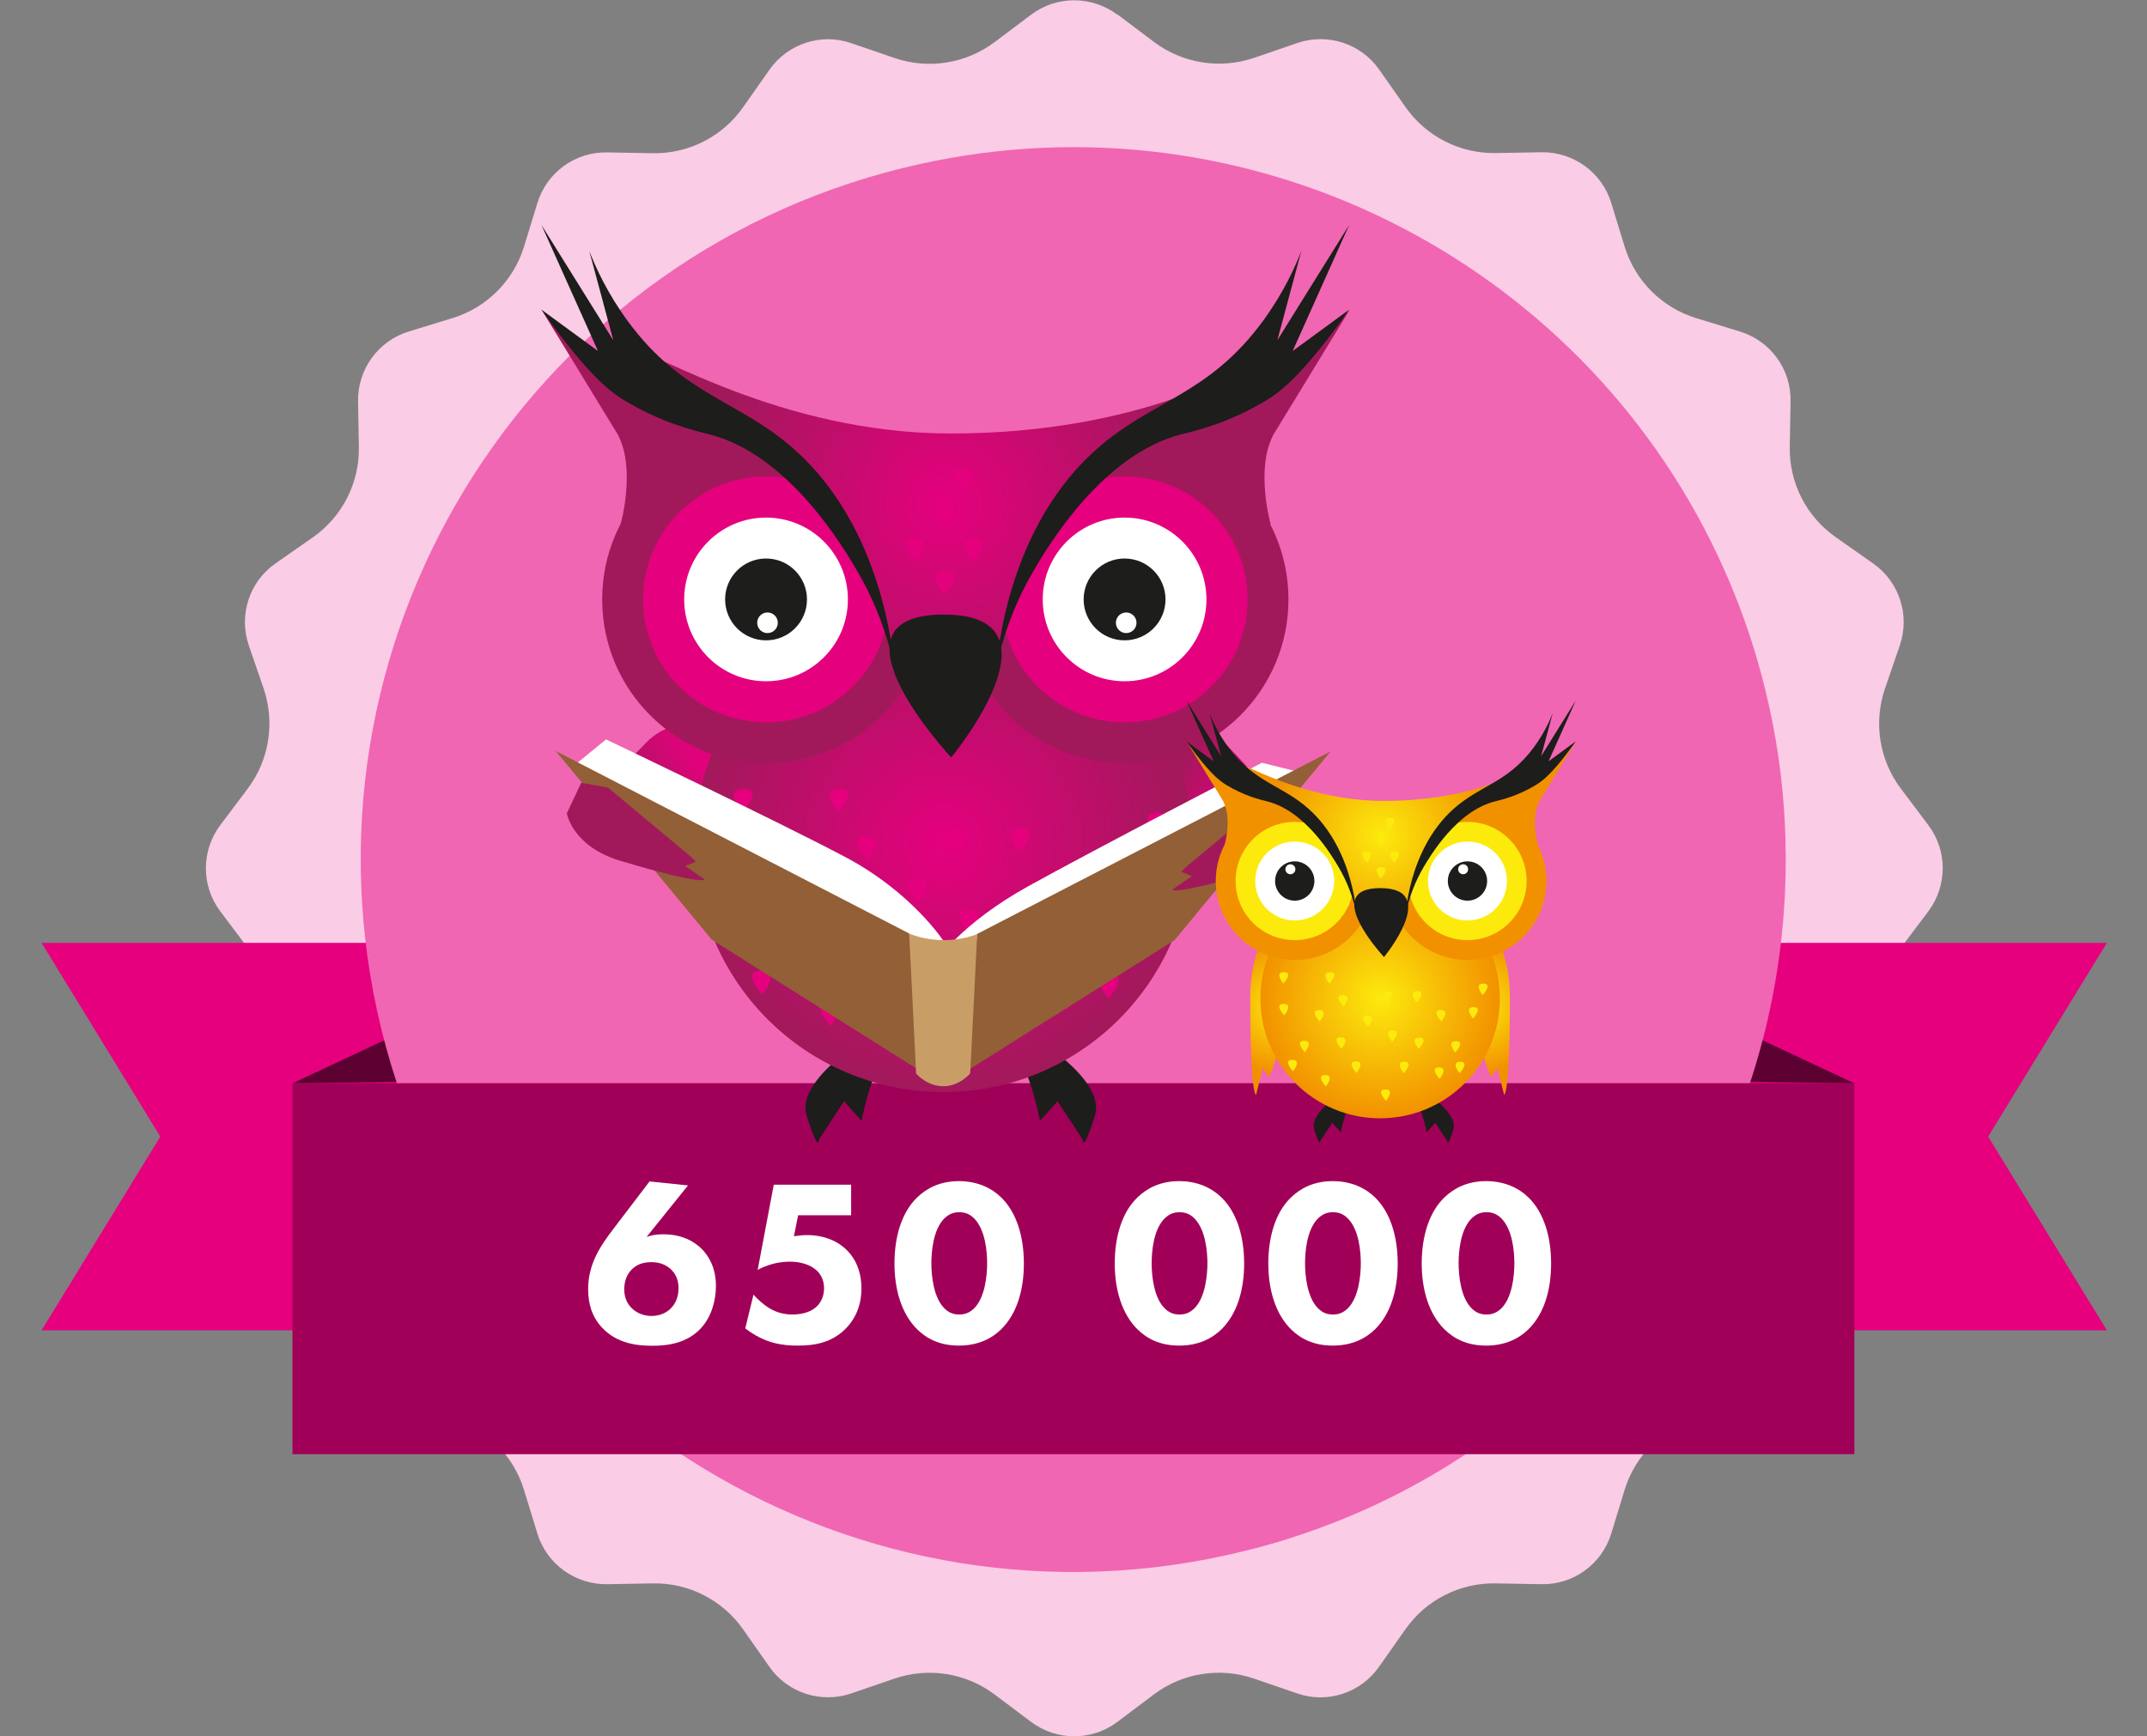 <?xml version="1.0" encoding="UTF-8"?>
<svg id="Layer_1" data-name="Layer 1" xmlns="http://www.w3.org/2000/svg" xmlns:xlink="http://www.w3.org/1999/xlink" viewBox="0 0 133.24 107.78">
  <rect x="0" y="0" width="133.24" height="107.78" fill="#808080" stroke="none"/>
  <defs>
    <style>
      .cls-1 {
        fill: url(#radial-gradient-10);
      }

      .cls-2 {
        fill: #c99d66;
      }

      .cls-3 {
        fill: #e5007e;
      }

      .cls-4 {
        fill: #5c0032;
      }

      .cls-4, .cls-5, .cls-6, .cls-7 {
        fill-rule: evenodd;
      }

      .cls-8 {
        fill: url(#radial-gradient-9);
      }

      .cls-5 {
        fill: #facce5;
      }

      .cls-9 {
        fill: #a10058;
      }

      .cls-10 {
        fill: #fff;
      }

      .cls-6 {
        fill: #f066b2;
      }

      .cls-11 {
        fill: url(#radial-gradient-5);
      }

      .cls-12 {
        fill: url(#radial-gradient);
      }

      .cls-13 {
        fill: url(#radial-gradient-3);
      }

      .cls-14 {
        fill: #925f36;
      }

      .cls-15 {
        fill: url(#radial-gradient-8);
      }

      .cls-16 {
        fill: url(#radial-gradient-2);
      }

      .cls-17 {
        fill: #a2195b;
      }

      .cls-18 {
        fill: url(#radial-gradient-4);
      }

      .cls-19 {
        fill: #f29100;
      }

      .cls-20 {
        fill: #fcea0d;
      }

      .cls-21 {
        fill: #1d1d1b;
      }

      .cls-7 {
        fill: #e6007e;
      }

      .cls-22 {
        fill: url(#radial-gradient-6);
      }

      .cls-23 {
        fill: url(#radial-gradient-7);
      }
    </style>
    <radialGradient id="radial-gradient" cx="-1427.54" cy="1349.76" fx="-1427.54" fy="1349.76" r="8.47" gradientTransform="translate(-2172.08 1230.16) rotate(135) scale(1.7 -.56)" gradientUnits="userSpaceOnUse">
      <stop offset="0" stop-color="#e5007e"/>
      <stop offset="1" stop-color="#a2195b"/>
    </radialGradient>
    <radialGradient id="radial-gradient-2" cx="-632.72" cy="-1065.76" fx="-632.72" fy="-1065.76" r="8.47" gradientTransform="translate(382.46 1230.16) rotate(45) scale(1.7 .56)" xlink:href="#radial-gradient"/>
    <radialGradient id="radial-gradient-3" cx="58.54" cy="52.37" fx="58.54" fy="52.37" r="15.42" gradientTransform="matrix(1,0,0,1,0,0)" xlink:href="#radial-gradient"/>
    <radialGradient id="radial-gradient-4" cx="58.64" cy="31.34" fx="58.64" fy="31.34" r="14.82" gradientTransform="matrix(1,0,0,1,0,0)" xlink:href="#radial-gradient"/>
    <radialGradient id="radial-gradient-5" cx="-3464.05" cy="-1248.8" fx="-3464.05" fy="-1248.8" r="8.47" gradientTransform="translate(-1216.9 -1474) rotate(-115.13) scale(.54 -.42) skewX(6.58)" xlink:href="#radial-gradient"/>
    <radialGradient id="radial-gradient-6" cx="-2380.73" cy="3051.85" fx="-2380.73" fy="3051.85" r="8.47" gradientTransform="translate(-656.25 -1474) rotate(-64.87) scale(.54 .42) skewX(6.58)" xlink:href="#radial-gradient"/>
    <radialGradient id="radial-gradient-7" cx="79.47" cy="62.5" fx="79.47" fy="62.5" r="4.08" gradientUnits="userSpaceOnUse">
      <stop offset="0" stop-color="#fcea0d"/>
      <stop offset="1" stop-color="#f29100"/>
    </radialGradient>
    <radialGradient id="radial-gradient-8" cx="-2557.12" cy="62.5" fx="-2557.12" fy="62.5" r="4.08" gradientTransform="translate(-2465.3) rotate(-180) scale(1 -1)" xlink:href="#radial-gradient-7"/>
    <radialGradient id="radial-gradient-9" cx="85.65" cy="61.99" fx="85.65" fy="61.99" r="7.43" xlink:href="#radial-gradient-7"/>
    <radialGradient id="radial-gradient-10" cx="85.7" cy="51.85" fx="85.7" fy="51.85" r="7.14" xlink:href="#radial-gradient-7"/>
  </defs>
  <path id="Path_5599" data-name="Path 5599" class="cls-5" d="M69.34.89l2.27,1.71c1.78,1.34,4.11,1.71,6.22.99l2.68-.92c1.87-.64,3.95.03,5.08,1.65l1.63,2.32c1.28,1.83,3.38,2.9,5.61,2.86l2.83-.05c1.98-.03,3.75,1.25,4.33,3.14l.83,2.71c.65,2.13,2.32,3.8,4.45,4.45l2.71.83c1.89.58,3.18,2.34,3.14,4.33l-.05,2.83c-.04,2.23,1.03,4.33,2.86,5.61l2.32,1.63c1.62,1.14,2.29,3.21,1.65,5.08l-.92,2.68c-.72,2.11-.36,4.44.99,6.22l1.7,2.26c1.19,1.58,1.19,3.76,0,5.35l-1.7,2.26c-1.34,1.78-1.71,4.11-.99,6.22l.92,2.68c.64,1.87-.03,3.95-1.65,5.08l-2.32,1.63c-1.83,1.28-2.9,3.38-2.86,5.61l.05,2.83c.03,1.98-1.25,3.75-3.14,4.33l-2.71.83c-2.13.65-3.8,2.32-4.45,4.45l-.83,2.71c-.58,1.89-2.34,3.18-4.33,3.14l-2.84-.05c-2.23-.04-4.33,1.03-5.61,2.86l-1.63,2.32c-1.14,1.62-3.21,2.3-5.08,1.65l-2.68-.92c-2.11-.72-4.44-.36-6.22.99l-2.26,1.7c-1.58,1.19-3.76,1.19-5.35,0l-2.26-1.7c-1.78-1.34-4.11-1.71-6.22-.99l-2.68.92c-1.87.64-3.95-.03-5.08-1.65l-1.63-2.32c-1.28-1.83-3.38-2.9-5.61-2.86l-2.83.05c-1.98.03-3.75-1.25-4.33-3.14l-.83-2.71c-.65-2.13-2.32-3.8-4.45-4.45l-2.71-.83c-1.89-.58-3.18-2.34-3.14-4.33l.05-2.83c.04-2.23-1.03-4.33-2.86-5.61l-2.32-1.63c-1.62-1.14-2.3-3.21-1.65-5.08l.92-2.68c.72-2.11.35-4.44-.99-6.22l-1.7-2.26c-1.19-1.58-1.19-3.76,0-5.35l1.7-2.26c1.34-1.78,1.71-4.11.99-6.22l-.92-2.68c-.64-1.87.03-3.95,1.65-5.08l2.32-1.62c1.83-1.28,2.9-3.38,2.86-5.61l-.05-2.84c-.03-1.98,1.25-3.75,3.14-4.33l2.71-.83c2.13-.65,3.8-2.32,4.45-4.44l.83-2.71c.58-1.89,2.34-3.18,4.33-3.14l2.83.05c2.23.04,4.33-1.03,5.61-2.86l1.63-2.32c1.14-1.62,3.21-2.3,5.08-1.65l2.68.92c2.11.72,4.44.35,6.22-.99l2.26-1.7c1.58-1.19,3.76-1.19,5.35,0"/>
  <g>
    <path id="Path_5600" data-name="Path 5600" class="cls-7" d="M123.38,70.56l7.37-12.03h-37.49v24.05h37.49l-7.37-12.03Z"/>
    <path id="Path_5601" data-name="Path 5601" class="cls-7" d="M9.95,70.56l-7.37-12.03h37.49v24.05H2.58l7.37-12.03Z"/>
  </g>
  <polygon class="cls-4" points="115.08 67.25 107.45 63.67 107.45 67.14 115.08 67.25"/>
  <polygon class="cls-4" points="18.15 67.25 25.78 63.67 25.78 67.14 18.15 67.25"/>
  <path class="cls-6" d="M110.82,53.36v.03c0,13.46-6.09,25.84-16.02,34.04-.47.39-.96.78-1.45,1.14-2.9,2.21-6.09,4.08-9.54,5.53-1.28.54-2.6,1.02-3.95,1.45-.89.28-1.8.53-2.71.75-23.72,5.82-47.66-8.69-53.48-32.4-5.82-23.72,8.69-47.66,32.4-53.48,20.45-5.02,41.07,5.08,50.09,23.16,1.44,2.88,2.59,5.97,3.39,9.24.68,2.76,1.09,5.57,1.22,8.4.03.52.04,1.05.04,1.58.01.19.01.37.01.56Z"/>
  <rect class="cls-9" x="18.15" y="67.24" width="96.93" height="23.03"/>
  <g>
    <path class="cls-10" d="M42.71,73.57l-2.58,3.21c.29-.1.6-.16,1.03-.16,1.23,0,1.99.5,2.42.94.35.37.85,1.07.85,2.26,0,.94-.29,1.93-.92,2.62-.89.97-2.14,1.1-3,1.1s-2.2-.09-3.16-1.14c-.64-.69-.85-1.51-.85-2.37,0-1.55.73-2.65,1.57-3.75l2.24-2.94,2.42.25ZM41.6,81.25c.26-.25.51-.66.51-1.29,0-.57-.23-.95-.51-1.2-.37-.32-.79-.41-1.17-.41-.44,0-.85.1-1.19.42-.19.18-.5.57-.5,1.25,0,.45.13.88.5,1.22.28.26.69.45,1.19.45.59,0,.97-.25,1.17-.44Z"/>
    <path class="cls-10" d="M52.83,75.44h-3.3l-.26,1.3c.25-.04.56-.07.81-.07,1.1,0,1.95.4,2.49.95.44.44.89,1.2.89,2.36,0,1.26-.54,2.07-1,2.52-.89.88-1.96,1.03-2.96,1.03-.92,0-2.02-.12-3.25-1.07l.51-2.09c.26.29.63.62.94.81.41.26.89.42,1.48.42.51,0,1.04-.12,1.39-.4.31-.23.57-.66.57-1.23s-.26-.94-.5-1.14c-.12-.1-.6-.51-1.63-.51-.82,0-1.51.25-1.99.51l1-5.29h4.8v1.9Z"/>
    <path class="cls-10" d="M62.13,82.52c-.57.56-1.42,1.01-2.62,1.01s-2.01-.44-2.59-1.01c-.95-.94-1.41-2.42-1.41-4.09s.45-3.18,1.41-4.1c.59-.57,1.42-1.01,2.59-1.01s2.05.45,2.62,1.01c.95.92,1.41,2.42,1.41,4.1s-.45,3.15-1.41,4.09ZM58.62,75.62c-.72.7-.82,2.11-.82,2.8,0,.76.13,2.14.82,2.81.26.25.53.37.91.37s.64-.12.91-.37c.69-.67.82-2.05.82-2.81,0-.69-.1-2.09-.82-2.8-.26-.25-.53-.37-.91-.37s-.64.12-.91.37Z"/>
    <path class="cls-10" d="M75.8,82.52c-.57.56-1.42,1.01-2.62,1.01s-2.01-.44-2.59-1.01c-.95-.94-1.41-2.42-1.41-4.09s.45-3.18,1.41-4.1c.59-.57,1.42-1.01,2.59-1.01s2.05.45,2.62,1.01c.95.92,1.41,2.42,1.41,4.1s-.45,3.15-1.41,4.09ZM72.29,75.62c-.72.7-.82,2.11-.82,2.8,0,.76.13,2.14.82,2.81.26.25.53.37.91.37s.64-.12.91-.37c.69-.67.82-2.05.82-2.81,0-.69-.1-2.09-.82-2.8-.26-.25-.53-.37-.91-.37s-.64.12-.91.37Z"/>
    <path class="cls-10" d="M85.33,82.52c-.57.56-1.42,1.01-2.62,1.01s-2.01-.44-2.59-1.01c-.95-.94-1.41-2.42-1.41-4.09s.45-3.18,1.41-4.1c.59-.57,1.42-1.01,2.59-1.01s2.05.45,2.62,1.01c.95.92,1.41,2.42,1.41,4.1s-.45,3.15-1.41,4.09ZM81.81,75.62c-.72.7-.82,2.11-.82,2.8,0,.76.13,2.14.82,2.81.26.25.53.37.91.37s.64-.12.91-.37c.69-.67.82-2.05.82-2.81,0-.69-.1-2.09-.82-2.8-.26-.25-.53-.37-.91-.37s-.64.12-.91.37Z"/>
    <path class="cls-10" d="M94.85,82.52c-.57.56-1.42,1.01-2.62,1.01s-2.01-.44-2.59-1.01c-.95-.94-1.41-2.42-1.41-4.09s.45-3.18,1.41-4.1c.59-.57,1.42-1.01,2.59-1.01s2.05.45,2.62,1.01c.95.92,1.41,2.42,1.41,4.1s-.45,3.15-1.41,4.09ZM91.34,75.62c-.72.7-.82,2.11-.82,2.8,0,.76.13,2.14.82,2.81.26.25.53.37.91.37s.64-.12.91-.37c.69-.67.82-2.05.82-2.81,0-.69-.1-2.09-.82-2.8-.26-.25-.53-.37-.91-.37s-.64.12-.91.37Z"/>
  </g>
  <g>
    <g>
      <path class="cls-17" d="M79,27.04c-1.1,2.13-.14,5.52-.14,5.52l-7.82-5.44c1.63-.37,3.81-1.05,6.14-2.36,3.21-1.8,5.33-4.01,6.58-5.53-1.59,2.6-3.18,5.21-4.77,7.81Z"/>
      <path class="cls-17" d="M38.37,27.04c1.1,2.13.14,5.52.14,5.52l7.82-5.44c-1.63-.37-3.81-1.05-6.14-2.36-3.21-1.8-5.33-4.01-6.58-5.53,1.59,2.6,3.18,5.21,4.77,7.81Z"/>
      <path class="cls-21" d="M54.76,63.81s-5.46,3-4.7,5.44.76,1.49.76,1.49l1.56-2.38,1.09,1.22s.88-4.84,2.61-5.17-1.32-.61-1.32-.61Z"/>
      <path class="cls-12" d="M67.73,46.29s5.32-3.1,8.2-.23c5.09,5.09,4.04,5.85,4.04,5.85l-2.38-.33-.58,1.46-.81.09-12.11-.15-1.11-1.97,4.73-4.73Z"/>
      <path class="cls-16" d="M48.34,46.29s-5.32-3.1-8.2-.23c-5.09,5.09-4.04,5.85-4.04,5.85l2.38-.33.58,1.46.81.09,12.11-.15,1.11-1.97-4.73-4.73Z"/>
      <path class="cls-21" d="M63.25,63.81s5.46,3,4.7,5.44-.76,1.49-.76,1.49l-1.56-2.38-1.09,1.22s-.88-4.84-2.61-5.17,1.32-.61,1.32-.61Z"/>
      <circle class="cls-13" cx="58.54" cy="52.37" r="15.42"/>
      <circle class="cls-17" cx="47.54" cy="37.21" r="10.17"/>
      <circle class="cls-3" cx="47.54" cy="37.21" r="7.63"/>
      <circle class="cls-10" cx="47.54" cy="37.21" r="5.08"/>
      <circle class="cls-17" cx="69.79" cy="37.21" r="10.17"/>
      <circle class="cls-3" cx="69.79" cy="37.21" r="7.63"/>
      <circle class="cls-10" cx="69.79" cy="37.21" r="5.08"/>
      <path class="cls-3" d="M53.82,53.4s-1.37-1.47-.08-1.47.08,1.47.08,1.47Z"/>
      <path class="cls-3" d="M48.85,59.28s-1.37-1.47-.08-1.47.08,1.47.08,1.47Z"/>
      <path class="cls-3" d="M47.31,61.73s-1.37-1.47-.08-1.47.08,1.47.08,1.47Z"/>
      <path class="cls-3" d="M46.18,54.53s-1.37-1.47-.08-1.47.08,1.47.08,1.47Z"/>
      <path class="cls-3" d="M55.49,61.93s-1.37-1.47-.08-1.47.08,1.47.08,1.47Z"/>
      <path class="cls-3" d="M51.54,63.68s-1.37-1.47-.08-1.47.08,1.47.08,1.47Z"/>
      <path class="cls-3" d="M66.19,62.71s-1.37-1.47-.08-1.47.08,1.47.08,1.47Z"/>
      <path class="cls-3" d="M53.56,58.82s-1.37-1.47-.08-1.47.08,1.47.08,1.47Z"/>
      <path class="cls-3" d="M50.75,55.32s-1.37-1.47-.08-1.47.08,1.47.08,1.47Z"/>
      <path class="cls-3" d="M66.43,55.32s-1.37-1.47-.08-1.47.08,1.47.08,1.47Z"/>
      <path class="cls-3" d="M56.99,56.01s-1.37-1.47-.08-1.47.08,1.47.08,1.47Z"/>
      <path class="cls-3" d="M63.24,52.88s1.37-1.47.08-1.47-.08,1.47-.08,1.47Z"/>
      <path class="cls-3" d="M46.07,50.44s1.37-1.47.08-1.47-.08,1.47-.08,1.47Z"/>
      <path class="cls-3" d="M52.01,50.44s1.37-1.47.08-1.47-.08,1.47-.08,1.47Z"/>
      <path class="cls-3" d="M59.43,52.88s1.37-1.47.08-1.47-.08,1.47-.08,1.47Z"/>
      <path class="cls-3" d="M71.73,51.91s1.37-1.47.08-1.47-.08,1.47-.08,1.47Z"/>
      <path class="cls-3" d="M68.2,59.32s1.37-1.47.08-1.47-.08,1.47-.08,1.47Z"/>
      <path class="cls-3" d="M68.78,61.97s1.37-1.47.08-1.47-.08,1.47-.08,1.47Z"/>
      <path class="cls-3" d="M70.5,54.94s1.37-1.47.08-1.47-.08,1.47-.08,1.47Z"/>
      <path class="cls-3" d="M61.57,61.97s1.37-1.47.08-1.47-.08,1.47-.08,1.47Z"/>
      <path class="cls-3" d="M63.5,58.87s1.37-1.47.08-1.47-.08,1.47-.08,1.47Z"/>
      <path class="cls-3" d="M60.07,57.93s1.37-1.47.08-1.47-.08,1.47-.08,1.47Z"/>
      <circle class="cls-21" cx="69.79" cy="37.21" r="2.54"/>
      <circle class="cls-21" cx="47.54" cy="37.21" r="2.54"/>
      <circle class="cls-10" cx="47.63" cy="38.66" r=".64"/>
      <circle class="cls-10" cx="69.89" cy="38.66" r=".64"/>
      <path class="cls-18" d="M55.4,40.66c-1.38-7.16-4.14-10.18-6.53-11.59-.32-.19-6.87-4.01-8.86-6.69-.05-.06-.18-.23-.11-.33.4-.52,8.38,4.86,19.13,4.86,11.8,0,18.38-4.2,18.38-4.2-1.37.68-3.31,1.71-5.51,3.16-3.1,2.04-4.65,3.06-5.82,4.56,0,0-1.99,1.64-4.19,10.24h-6.49Z"/>
      <path class="cls-21" d="M55.59,42.09s-.33-3.13-2.39-6.64c-.86-1.47-4.29-7.3-9.27-8.51-.81-.2-2.89-.69-5.22-2.11-.43-.26-.86-.58-1.33-1.02-1.76-1.63-3.78-4.59-3.78-4.59l3.51,2.57-3.51-7.83,4.46,7.16-1.49-5.54c.41,1.05,1.14,2.65,2.38,4.34,3.41,4.66,6.91,4.9,10.37,8,6.02,5.37,6.19,14.2,6.26,14.18Z"/>
      <path class="cls-21" d="M61.74,42.09s.33-3.13,2.39-6.64c.86-1.47,4.29-7.3,9.27-8.51.81-.2,2.89-.69,5.22-2.11.43-.26.86-.58,1.33-1.02,1.76-1.63,3.78-4.59,3.78-4.59l-3.51,2.57,3.51-7.83-4.46,7.16,1.49-5.54c-.41,1.05-1.14,2.65-2.38,4.34-3.41,4.66-6.91,4.9-10.37,8-6.02,5.37-6.19,14.2-6.26,14.18Z"/>
      <path class="cls-21" d="M59.03,47.02s-8.29-8.87-.47-8.87.47,8.87.47,8.87Z"/>
      <path class="cls-3" d="M56.85,34.87s-1.37-1.47-.08-1.47.08,1.47.08,1.47Z"/>
      <path class="cls-3" d="M60.35,34.87s1.37-1.47.08-1.47-.08,1.47-.08,1.47Z"/>
      <path class="cls-3" d="M58.59,32.62s1.37-1.47.08-1.47-.08,1.47-.08,1.47Z"/>
      <path class="cls-3" d="M58.59,36.91s1.37-1.47.08-1.47-.08,1.47-.08,1.47Z"/>
      <path class="cls-3" d="M59.74,30.56s1.37-1.47.08-1.47-.08,1.47-.08,1.47Z"/>
      <path class="cls-3" d="M59.28,65.55s-1.37-1.47-.08-1.47.08,1.47.08,1.47Z"/>
    </g>
    <g>
      <path class="cls-10" d="M58.62,58.51s-1.97-3.11-6.24-5.35c-4.27-2.25-14.77-7.26-14.77-7.26l-1.87,1.53,20.69,10.69,2.19.39Z"/>
      <path class="cls-10" d="M58.09,59.67s1.57-2.36,5.73-4.66c4.16-2.31,14.49-7.66,14.49-7.66l2.25.56-20.21,11.06-2.26.71Z"/>
      <path class="cls-14" d="M34.49,46.62l21.94,11.33.6,8.48-12.86-8.1c-3.23-3.9-6.46-7.81-9.68-11.71Z"/>
      <path class="cls-14" d="M82.57,46.65l-21.94,11.33-.6,8.48,12.86-8.1c3.23-3.9,6.46-7.81,9.68-11.71Z"/>
      <path class="cls-2" d="M56.43,57.96c.49.19,1.24.4,2.16.4.86,0,1.57-.19,2.05-.37-.14,2.88-.28,5.76-.43,8.64-.12.13-.71.79-1.66.8-.97,0-1.59-.67-1.7-.8-.14-2.89-.28-5.78-.43-8.67Z"/>
    </g>
    <path class="cls-11" d="M81.31,51.13s-.34,2.04-3.3,2.93c-5.23,1.57-5.25,1.16-5.25,1.16l1.2-.83-.65-.27.28-.29,5.17-4.31,1.66-.3.9,1.91Z"/>
    <path class="cls-22" d="M35.18,50.5s.34,2.04,3.3,2.93c5.23,1.57,5.25,1.16,5.25,1.16l-1.2-.83.65-.27-.28-.29-5.17-4.31-1.66-.3-.9,1.91Z"/>
  </g>
  <g>
    <path class="cls-19" d="M95.51,49.79c-.53,1.03-.07,2.66-.07,2.66l-3.77-2.62c.79-.18,1.84-.51,2.96-1.14,1.55-.87,2.57-1.93,3.17-2.67-.77,1.25-1.53,2.51-2.3,3.76Z"/>
    <path class="cls-19" d="M75.93,49.79c.53,1.03.07,2.66.07,2.66l3.77-2.62c-.79-.18-1.84-.51-2.96-1.14-1.55-.87-2.57-1.93-3.17-2.67.77,1.25,1.53,2.51,2.3,3.76Z"/>
    <path class="cls-21" d="M83.83,67.5s-2.63,1.45-2.27,2.62.37.72.37.72l.75-1.14.53.59s.42-2.33,1.26-2.49-.63-.3-.63-.3Z"/>
    <path class="cls-23" d="M79.28,57.05s-1.69,1.35-1.69,4.87c0,6.21.36,6.04.36,6.04l.41-1.65.41.54.18-.43,2.4-7.49-.17-1.88h-1.9Z"/>
    <path class="cls-15" d="M92.01,57.05s1.69,1.35,1.69,4.87c0,6.21-.36,6.04-.36,6.04l-.41-1.65-.41.54-.18-.43-2.4-7.49.17-1.88h1.9Z"/>
    <path class="cls-21" d="M87.92,67.5s2.63,1.45,2.27,2.62-.37.72-.37.72l-.75-1.14-.53.59s-.42-2.33-1.26-2.49.63-.3.63-.3Z"/>
    <circle class="cls-8" cx="85.65" cy="61.99" r="7.43"/>
    <circle class="cls-19" cx="80.35" cy="54.69" r="4.9"/>
    <circle class="cls-20" cx="80.35" cy="54.69" r="3.67"/>
    <circle class="cls-10" cx="80.35" cy="54.69" r="2.45"/>
    <circle class="cls-19" cx="91.07" cy="54.69" r="4.9"/>
    <circle class="cls-20" cx="91.07" cy="54.69" r="3.67"/>
    <circle class="cls-10" cx="91.07" cy="54.69" r="2.45"/>
    <path class="cls-20" d="M83.38,62.49s-.66-.71-.04-.71.04.71.04.71Z"/>
    <path class="cls-20" d="M80.98,65.32s-.66-.71-.04-.71.04.71.04.71Z"/>
    <path class="cls-20" d="M80.24,66.5s-.66-.71-.04-.71.04.71.04.71Z"/>
    <path class="cls-20" d="M79.7,63.03s-.66-.71-.04-.71.04.71.04.71Z"/>
    <path class="cls-20" d="M84.18,66.6s-.66-.71-.04-.71.04.71.04.71Z"/>
    <path class="cls-20" d="M82.28,67.44s-.66-.71-.04-.71.04.71.04.71Z"/>
    <path class="cls-20" d="M89.34,66.97s-.66-.71-.04-.71.04.71.04.71Z"/>
    <path class="cls-20" d="M83.25,65.1s-.66-.71-.04-.71.04.71.04.71Z"/>
    <path class="cls-20" d="M81.9,63.41s-.66-.71-.04-.71.04.71.04.71Z"/>
    <path class="cls-20" d="M89.45,63.41s-.66-.71-.04-.71.04.71.04.71Z"/>
    <path class="cls-20" d="M84.9,63.74s-.66-.71-.04-.71.04.71.04.71Z"/>
    <path class="cls-20" d="M87.91,62.24s.66-.71.04-.71-.04.71-.04.71Z"/>
    <path class="cls-20" d="M79.64,61.06s.66-.71.04-.71-.04.71-.04.71Z"/>
    <path class="cls-20" d="M82.5,61.06s.66-.71.04-.71-.04.71-.04.71Z"/>
    <path class="cls-20" d="M86.08,62.24s.66-.71.04-.71-.04.71-.04.71Z"/>
    <path class="cls-20" d="M92.01,61.77s.66-.71.04-.71-.04.71-.04.71Z"/>
    <path class="cls-20" d="M90.31,65.34s.66-.71.04-.71-.04.71-.04.71Z"/>
    <path class="cls-20" d="M90.58,66.62s.66-.71.04-.71-.04.71-.04.71Z"/>
    <path class="cls-20" d="M91.41,63.23s.66-.71.04-.71-.04.71-.04.71Z"/>
    <path class="cls-20" d="M87.11,66.62s.66-.71.04-.71-.04.71-.04.71Z"/>
    <path class="cls-20" d="M88.04,65.12s.66-.71.04-.71-.04.71-.04.71Z"/>
    <path class="cls-20" d="M86.39,64.67s.66-.71.04-.71-.04.71-.04.71Z"/>
    <circle class="cls-21" cx="91.07" cy="54.69" r="1.22"/>
    <circle class="cls-21" cx="80.35" cy="54.69" r="1.22"/>
    <circle class="cls-10" cx="80.08" cy="53.96" r=".31"/>
    <circle class="cls-10" cx="90.8" cy="53.96" r=".31"/>
    <path class="cls-1" d="M84.14,56.35c-.66-3.45-1.99-4.91-3.15-5.59-.16-.09-3.31-1.93-4.27-3.22-.02-.03-.09-.11-.05-.16.19-.25,4.04,2.34,9.22,2.34,5.69,0,8.86-2.03,8.86-2.03-.66.33-1.59.82-2.65,1.52-1.49.98-2.24,1.47-2.8,2.2,0,0-.96.79-2.02,4.93h-3.13Z"/>
    <path class="cls-21" d="M84.23,57.04s-.16-1.51-1.15-3.2c-.42-.71-2.07-3.52-4.47-4.1-.39-.1-1.39-.33-2.52-1.02-.21-.13-.41-.28-.64-.49-.85-.79-1.82-2.21-1.82-2.21l1.69,1.24-1.69-3.77,2.15,3.45-.72-2.67c.2.51.55,1.27,1.15,2.09,1.64,2.24,3.33,2.36,5,3.85,2.9,2.59,2.98,6.84,3.02,6.83Z"/>
    <path class="cls-21" d="M87.19,57.04s.16-1.51,1.15-3.2c.42-.71,2.07-3.52,4.47-4.1.39-.1,1.39-.33,2.52-1.02.21-.13.41-.28.64-.49.85-.79,1.82-2.21,1.82-2.21l-1.69,1.24,1.69-3.77-2.15,3.45.72-2.67c-.2.51-.55,1.27-1.15,2.09-1.64,2.24-3.33,2.36-5,3.85-2.9,2.59-2.98,6.84-3.02,6.83Z"/>
    <path class="cls-21" d="M85.89,59.41s-3.99-4.28-.23-4.28.23,4.28.23,4.28Z"/>
    <path class="cls-20" d="M84.84,53.56s-.66-.71-.04-.71.04.71.04.71Z"/>
    <path class="cls-20" d="M86.52,53.56s.66-.71.04-.71-.04.71-.04.71Z"/>
    <path class="cls-20" d="M85.68,52.47s.66-.71.04-.71-.04.71-.04.71Z"/>
    <path class="cls-20" d="M85.68,54.54s.66-.71.04-.71-.04.71-.04.71Z"/>
    <path class="cls-20" d="M86.23,51.48s.66-.71.04-.71-.04.71-.04.71Z"/>
    <path class="cls-20" d="M86.01,68.34s-.66-.71-.04-.71.04.71.04.71Z"/>
  </g>
</svg>